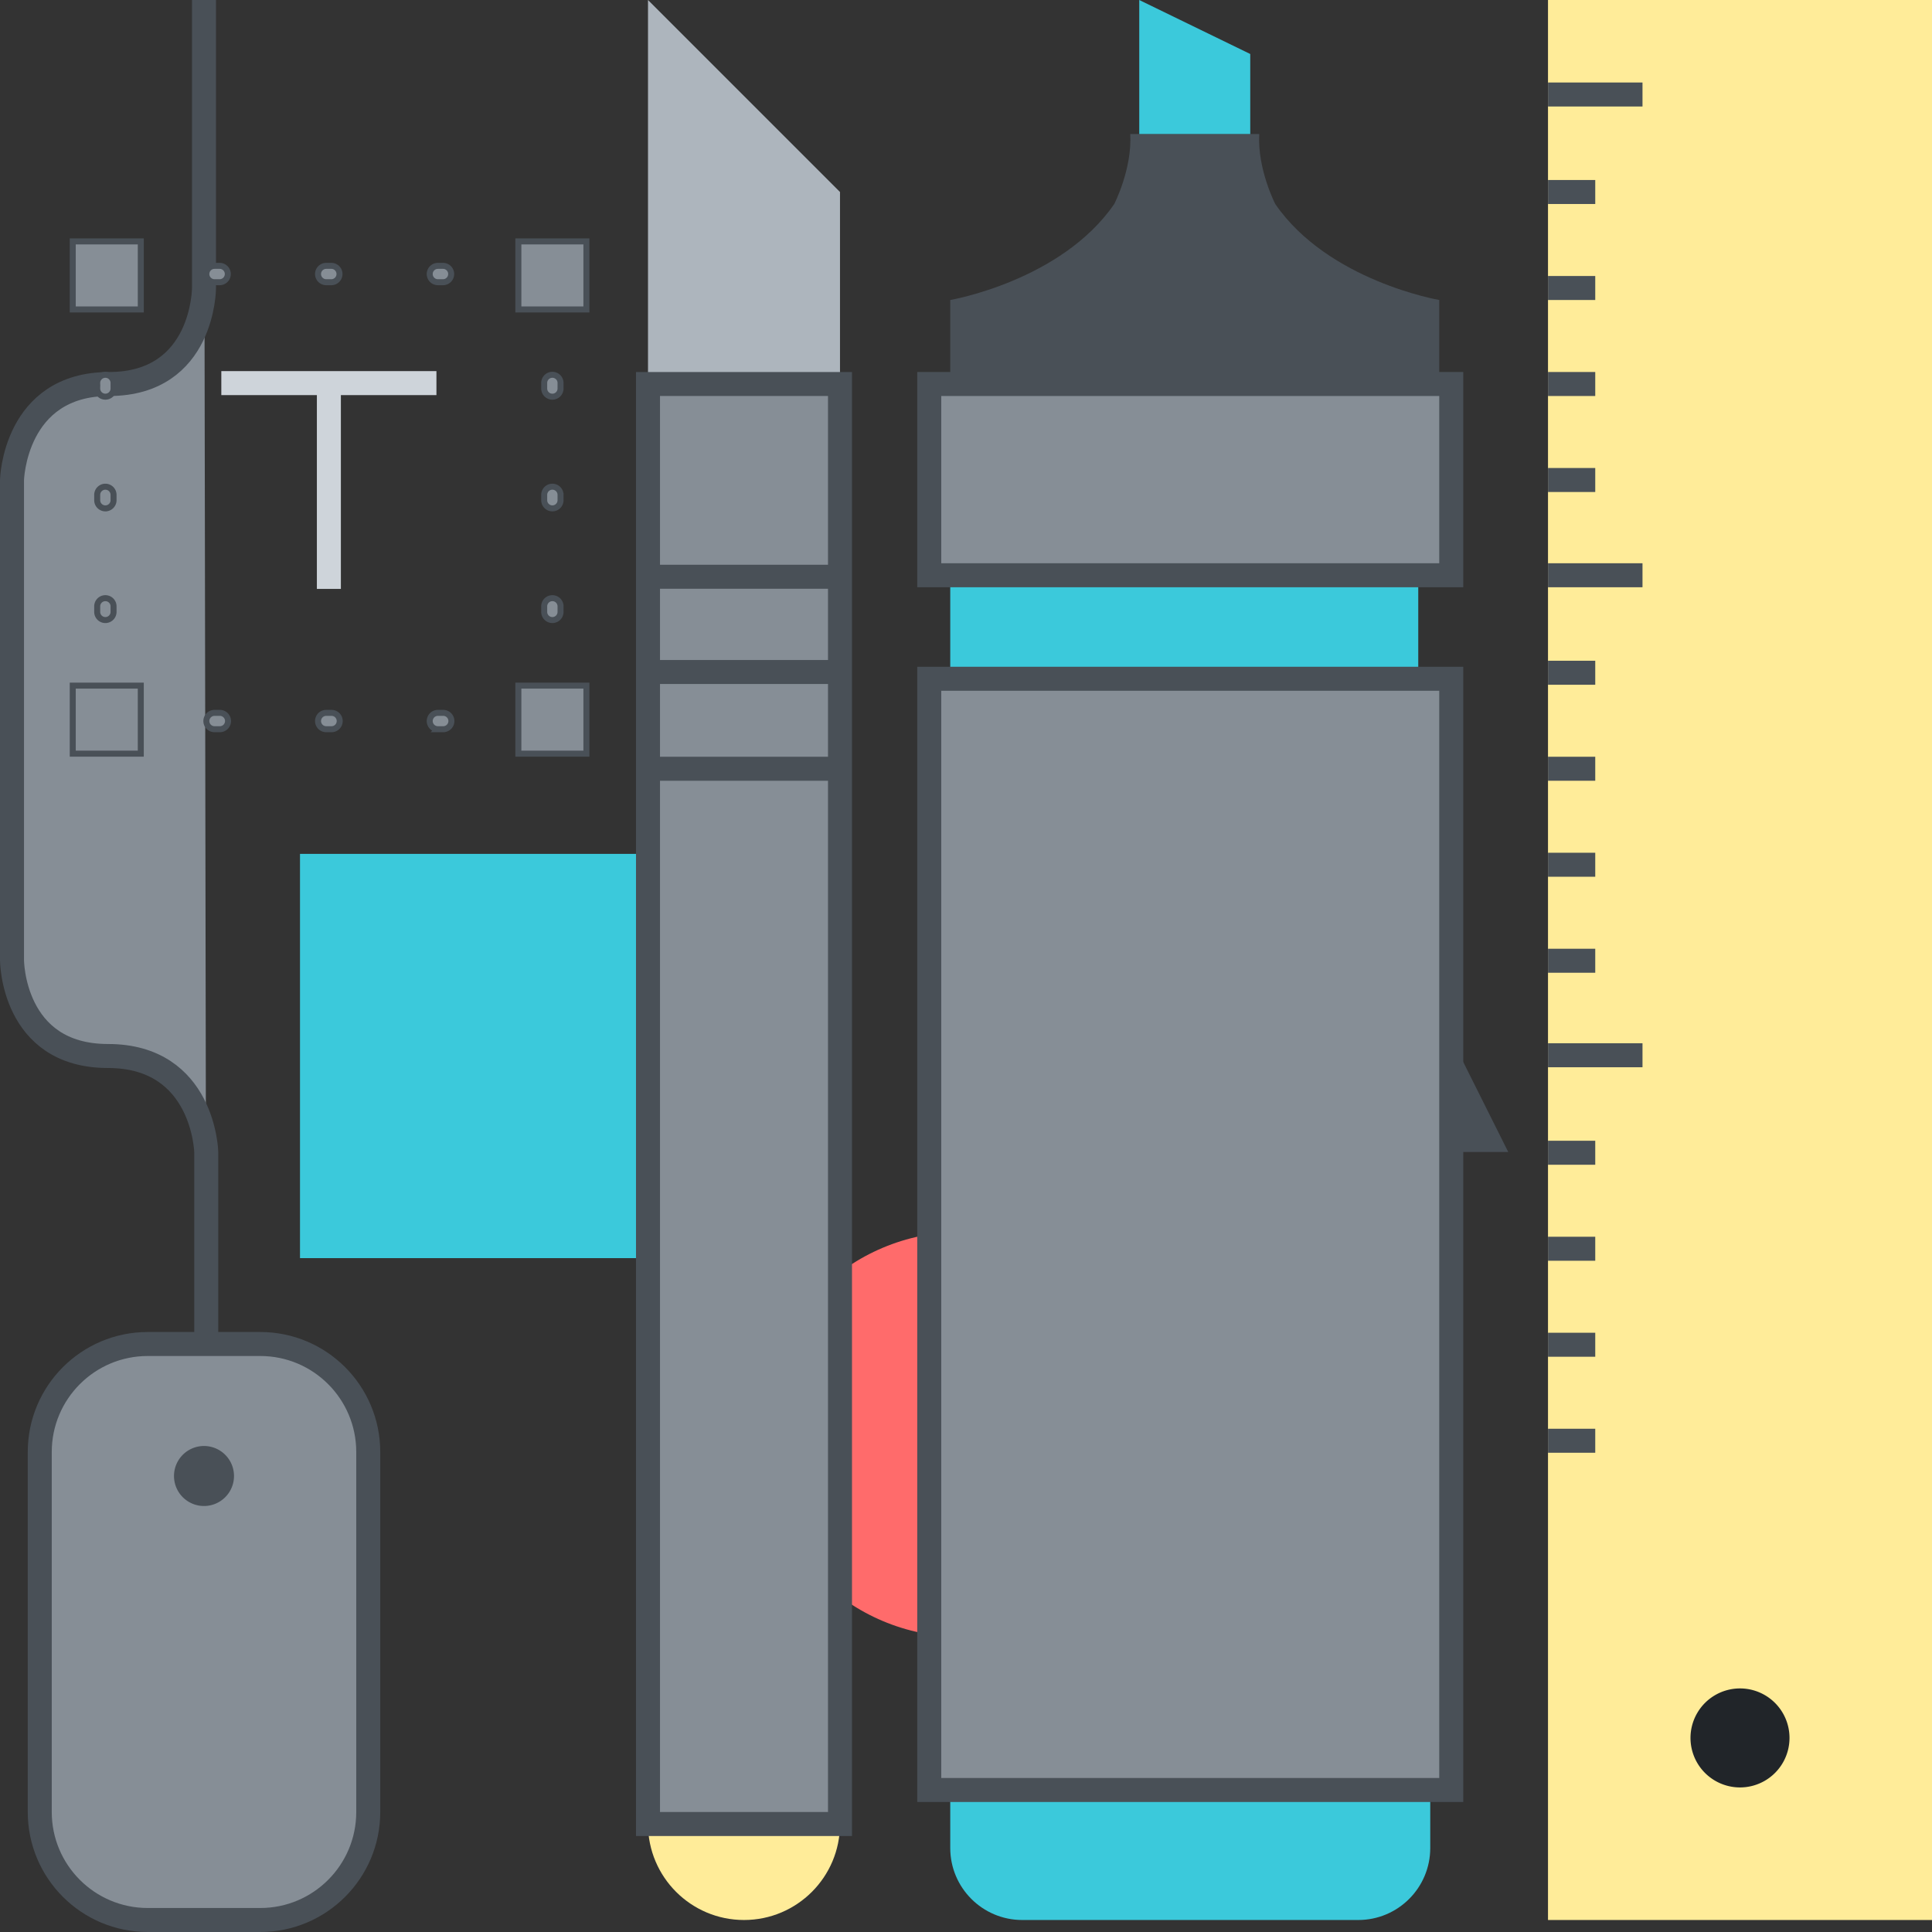 <svg fill="none" height="322" width="322" xmlns="http://www.w3.org/2000/svg"><rect width="100%" height="100%" fill="#333333" stroke="none"/><path d="M117.375 142.313H50v67.375h67.375z" fill="#3bc9db"/><path d="M217.688 124.625L184 192h67.375z" fill="#495057"/><path d="M160.25 272.816c18.64 0 33.75-15.11 33.75-33.75s-15.11-33.75-33.75-33.75-33.75 15.11-33.75 33.75 15.11 33.75 33.75 33.75z" fill="#ff6b6b"/><path d="M239.875 64.001V50s-18.501-3.167-27.334-16c0 0-3-5.833-2.666-11.666h-11.501 1.502-11.501c.334 5.833-2.666 11.666-2.666 11.666-8.833 12.833-27.334 16-27.334 16v14.001" fill="#495057"/><path d="M236.375 96.125h-78v17.002h78zm-28-73.791V9l-18.5-9v22.334z" fill="#3bc9db"/><path d="M140 64.001V32L108 0v64.001z" fill="#adb5bd"/><path d="M61.375 242c0-9.94-8.059-18-18-18h-18.75c-9.941 0-18 8.06-18 18v60c0 9.94 8.059 18 18 18h18.75c9.941 0 18-8.06 18-18z" fill="#868e96" stroke="#495057" stroke-miterlimit="10" stroke-width="4"/><path d="M34 251a5 5 0 100-10 5 5 0 000 10z" fill="#495057"/><path d="M34.375 224v-32S34 176 18 176 2 160 2 160V80.001s.375-16 16.188-16S34 48 34 48V0" fill="#868e96"/><path d="M34.375 224v-32S34 176 18 176 2 160 2 160V80.001s.375-16 16.188-16S34 48 34 48V0" stroke="#495057" stroke-miterlimit="10" stroke-width="4"/><path d="M322 0h-64v320h64z" fill="#ffec99"/><path d="M290 297.905a8.25 8.25 0 100-16.5 8.25 8.25 0 000 16.5z" fill="#212529"/><path d="M258 15.75h15.75M258 32h7.875M258 48h7.875M258 64h7.875M258 80h7.875M258 95.875h15.75M258 112.125h7.875m-7.875 16h7.875m-7.875 16h7.875m-7.875 16h7.875M258 175.875h15.75M258 192.125h7.875m-7.875 16h7.875m-7.875 16h7.875m-7.875 16h7.875" stroke="#495057" stroke-miterlimit="10" stroke-width="4"/><path d="M108 304c0 8.837 7.163 16 16 16s16-7.163 16-16" fill="#ffec99"/><path d="M140 64.001h-32V304h32z" fill="#868e96" stroke="#495057" stroke-miterlimit="10" stroke-width="4"/><path d="M107.333 96.125h33.334M107.333 112h33.334m-33.334 16.125h33.334" stroke="#495057" stroke-miterlimit="10" stroke-width="4"/><path d="M158.375 298.333V308c0 6.627 5.373 12 12 12h56c6.627 0 12-5.373 12-12v-9.667z" fill="#3bc9db"/><g fill="#868e96" stroke="#495057"><path d="M241.875 113.127h-87v185.206h87zm0-49.127h-87v31.875h87z" stroke-miterlimit="10" stroke-width="4"/><path d="M90.944 46.916l-.05-.074-.074-.051a1.363 1.363 0 01.777-2.482h.466c.752 0 1.362.61 1.362 1.363v.465a1.361 1.361 0 01-2.48.779zm-17.074.118h-.887a1.362 1.362 0 010-2.725h.887a1.363 1.363 0 010 2.725zm-18.614 0h-.887a1.362 1.362 0 010-2.725h.887a1.363 1.363 0 010 2.725zm-18.614 0h-.887a1.362 1.362 0 010-2.725h.887a1.363 1.363 0 010 2.725zm-17.837-.243l-.073.051-.051.074a1.363 1.363 0 01-2.48-.779v-.465a1.362 1.362 0 011.361-1.363h.466a1.363 1.363 0 01.777 2.482zm-1.243 56.551c-.752 0-1.362-.61-1.362-1.362v-.886a1.363 1.363 0 112.725 0v.886c0 .752-.61 1.362-1.363 1.362zm0-18.613c-.752 0-1.362-.61-1.362-1.363v-.887a1.362 1.362 0 012.725 0v.887c0 .753-.61 1.363-1.363 1.363zm0-18.616c-.752 0-1.362-.61-1.362-1.361v-.887a1.363 1.363 0 112.725 0v.887c0 .75-.61 1.361-1.363 1.361zm1.118 52.817l.05.074.074.051a1.36 1.36 0 01-.777 2.48h-.466c-.752 0-1.362-.61-1.362-1.362v-.466a1.362 1.362 0 012.48-.777zm55.19 2.605h-.887a1.362 1.362 0 010-2.724h.887a1.362 1.362 0 010 2.724zm-18.614 0h-.887a1.362 1.362 0 010-2.724h.887a1.362 1.362 0 010 2.724zm-18.614 0h-.887a1.362 1.362 0 010-2.724h.887a1.362 1.362 0 010 2.724zm54.178-2.48l.073-.051.051-.074a1.362 1.362 0 012.481.777v.466c0 .751-.609 1.362-1.362 1.362h-.466a1.362 1.362 0 01-.778-2.48zm2.605-17.075a1.362 1.362 0 01-2.725 0v-.886a1.363 1.363 0 112.725 0zm0-18.614v0a1.361 1.361 0 11-2.725 0v-.887a1.362 1.362 0 012.725 0zm0-18.614v0a1.362 1.362 0 01-2.725 0v-.887a1.363 1.363 0 112.725 0z"/><path d="M86.394 114.271h11.34v11.338h-11.34zm0-74.037h11.34v11.34h-11.34zm-74.269 74.037h11.339v11.338H12.125zm0-74.037h11.339v11.34H12.125z"/></g><path d="M36.886 63.852h35.853m-17.926 0v34.3" stroke="#ced4da" stroke-miterlimit="10" stroke-width="4"/></svg>